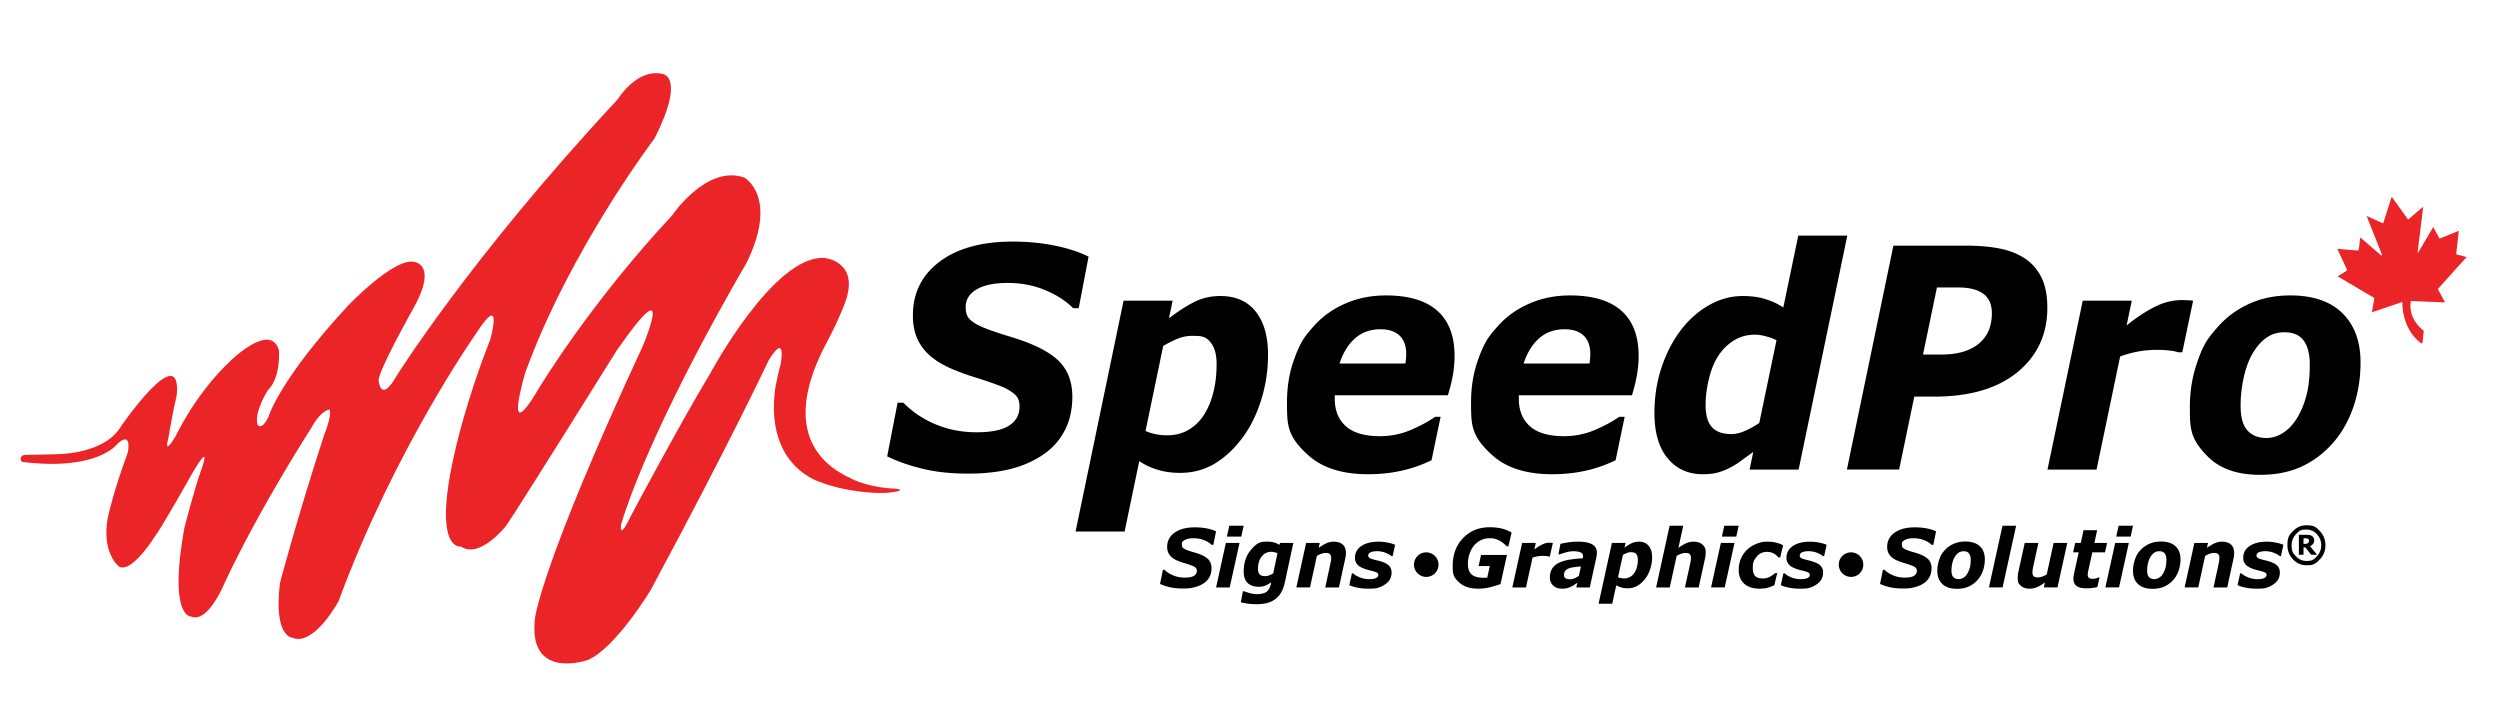 <svg xmlns="http://www.w3.org/2000/svg" id="Layer_1" version="1.1" viewBox="0 0 954.6 273.2"><defs><style>.st0{isolation:isolate}.st1{fill:#eb2427}</style></defs><path d="M324.3 182.4c-19.2-9.2-21.7-27.7-8.2-52.4 4.754-9.146 6.6-14.5 6.6-14.5 5.8-15.8-7.9-17-7.9-17-19.5-1.2-43.9 44.6-43.9 44.6-10.8 17.8-29.9 53.7-29.9 53.7-5 10.5-3.8 3.2-3.8 3.2 12.5-40 47.8-99.5 47.8-99.5 12.5-25.4-.8-32.7-.8-32.7-14.4-5.1-27.6 14.5-27.6 14.5-31.3 33.5-50.6 65.6-50.6 65.6-14.5 24.6-5.4-5.7-5.4-5.7 17-46.8 49.3-89.3 49.3-89.3 11.9-23.4 3.3-24.6 3.3-24.6-9.9-2.6-17.4 9.7-17.4 9.7-56.4 60.5-84.6 105.9-84.6 105.9-5.8 10.1-6.6 1.6-6.6 1.6-.8-2.8 13.1-27.5 13.1-27.5 9.8-17.3.4-18 .4-18-7.6-1.7-25.1 16.6-25.1 16.6-26.6 28.7-30.5 42.6-30.5 42.6-2.9 5.8-4.2 2.8-4.2 2.8-1.3-4.8 4-13 4-13 5.1-5.1 4.2-15.3 4.2-15.3-3.2-10.9-18.4 4-18.4 4-13.5 12.6-21 28.8-21 28.8-4.9 8.1-2.9 1.2-2.9 1.2 1.7-10.2 3.3-16.9 3.3-16.9 1.8-21.5-21.1 11.7-21.1 11.7-2.9 4.9-7.6 7.7-14.2 9.5s-12.3 1.4-22.5 1.7c-2.4 0-2.1 2.6-1 2.7 28.8 3.5 36.1-6.9 36.1-6.9 5.8-5.3 4 3.3 4 3.3-5.4 14.5-7.5 24.2-7.5 24.2-2.9 14.1 4.2 19.4 4.2 19.4 5 2.5 13.7-11.7 13.7-11.7 2.1-2.4 14.1-23.8 14.1-23.8 8.3-14.1 3.3-.8 3.3-.8-2.1 5.7-6.2 21.4-6.2 21.4-6.2 34.3 2.5 33.9 2.5 33.9 6.6 2.8 12.9-12.9 12.9-12.9 13.6-29 33-59 33-59 4-7.3 7.1-7.1 7.1-7.1.8 2.7-2 9.3-2 9.3-10.6 32.5-17 56.9-17 56.9-2.5 20.7 4.7 20.9 4.7 20.9 8.3 3.5 17.7-14 17.7-14 21.3-57.9 52.5-102.2 52.5-102.2 10.7-16.6 5.4 2.4 5.4 2.4-9.5 23.8-13.8 44-13.8 44-8.3 37.1 2.6 35 2.6 35 7.2 4.9 17.3-8 17.3-8 5.6-8.2 42.2-66.9 42.2-66.9 23.2-33.3 10-1.8 10-1.8-39 84-41.2 103.9-41.2 103.9-3 24.3 20.2 16.1 20.2 16.1 10.6-4.6 23.9-26.6 23.9-26.6 30.3-56.3 45.1-87.8 45.1-87.8 6.9-11.3 4.6 1.4 4.6 1.4-1.2 4.2-2.1 9.4-2.1 9.4-4 30.2 17.6 35.8 17.6 35.8 7.4 3 20.2 4.7 26.8 3.8s1.5-1.5 0-1.5-10.8-.9-16.5-4.4z" class="st1"/><g class="st0"><path d="M369.718 180.851q-9.872 0-17.598-1.896-7.726-1.894-13.359-4.708l3.979-20.5h2.171q5.322 5.399 12.507 8.354 7.182 2.959 15.452 2.958 8.474 0 12.454-2.556t3.979-7.321q0-1.78-.646-3.072-.647-1.292-2.507-2.555c-1.86-1.263-2.938-1.675-5.091-2.498s-4.935-1.771-8.346-2.843q-5.634-1.722-10.104-3.732t-7.623-4.766q-3.152-2.812-4.78-6.489-1.628-3.674-1.628-8.785 0-12.862 10.207-20.528 10.206-7.666 27.933-7.666 8.527 0 16.099 1.551 7.57 1.55 12.842 4.191l-3.772 19.696h-2.118q-4.032-4.11-10.621-6.879t-14.393-2.769q-7.649 0-11.834 2.454-4.187 2.455-4.187 6.791 0 2.01.62 3.33.62 1.323 2.532 2.584 1.654 1.15 5.22 2.498 3.566 1.35 8.372 2.785 12.92 3.847 18.45 9.016 5.529 5.168 5.529 14.011 0 7.407-2.997 13.034-2.998 5.629-8.27 9.131-5.53 3.732-12.558 5.455-7.03 1.723-15.917 1.723Zm114.47-45.421q0 8.901-2.609 17.255-2.608 8.355-7.103 14.385-4.702 6.374-10.615 9.934-5.916 3.56-13.25 3.561-4.65-.001-8.55-1.178-3.901-1.176-7.052-3.302l-5.588 26.874h-18.723l18.327-88.143h18.723l-1.396 6.718q5.271-4.019 9.743-6.259 4.47-2.24 9.898-2.239 8.786 0 13.49 5.943t4.704 16.451Zm-24.239 22.624q2.221-3.617 3.411-8.47 1.19-4.852 1.189-10.537 0-5.224-2.065-8.01c-2.065-2.786-3.838-2.785-7.383-2.785a14.2 14.2 0 0 0-5.37 1.062q-2.633 1.062-5.576 2.784l-6.745 32.443q1.654.805 3.851 1.235c2.197.43 2.973.431 4.523.431q4.705 0 8.323-2.24 3.617-2.238 5.842-5.914Zm62.457 23.026q-14.844 0-22.914-7.299c-8.07-7.299-8.069-11.59-8.069-20.172q0-8.793 2.638-16.149c2.638-7.356 4.292-9.215 7.604-12.931q4.757-5.403 11.896-8.563 7.137-3.16 15.672-3.16 12.981 0 19.576 5.837 6.594 5.84 6.595 17.224 0 3.91-.699 7.649a67 67 0 0 1-1.839 7.418h-43.198v1.32q0 6.718 4.248 10.509 4.249 3.789 13.006 3.789 6.113 0 11.579-2.297 5.466-2.296 9.508-5.11h2.072l-3.466 16.595a52.2 52.2 0 0 1-11.432 3.991q-6 1.35-12.775 1.35Zm14.236-42.263a32 32 0 0 0 .232-1.903q.079-.864.079-1.788-.001-4.555-2.542-6.979-2.543-2.422-7.314-2.422-5.758 0-9.676 3.46-3.917 3.462-5.939 9.632zm56.048 42.263q-14.844 0-22.914-7.299c-8.07-7.299-8.069-11.59-8.069-20.172q0-8.793 2.638-16.149c2.638-7.356 4.292-9.215 7.604-12.931q4.757-5.403 11.896-8.563 7.137-3.16 15.672-3.16 12.981 0 19.576 5.837 6.595 5.84 6.595 17.224 0 3.91-.699 7.649a67 67 0 0 1-1.839 7.418h-43.198v1.32q0 6.718 4.248 10.509 4.249 3.789 13.006 3.789 6.113 0 11.579-2.297 5.466-2.296 9.508-5.11h2.072l-3.466 16.595a52.2 52.2 0 0 1-11.432 3.991q-6 1.35-12.775 1.35Zm14.236-42.263a32 32 0 0 0 .232-1.903q.078-.864.079-1.788-.001-4.555-2.542-6.979-2.543-2.422-7.314-2.422-5.758 0-9.676 3.46-3.917 3.462-5.939 9.632zm98.45-48.866L686.788 179.3h-18.725l1.397-6.719a227 227 0 0 0-4.729 3.417 31.4 31.4 0 0 1-4.522 2.785q-2.327 1.147-4.574 1.723-2.25.574-5.4.574-8.424 0-13.464-6.087-5.039-6.087-5.039-17.284 0-9.186 2.662-17.255 2.662-8.067 7.314-14.27 4.548-6.03 10.751-9.59t12.975-3.56q4.755 0 8.27 1.062c3.515 1.062 4.755 1.809 7.236 3.302l5.712-27.448zm-27.038 39.962q-1.498-.801-3.926-1.461t-4.288-.66q-4.443.001-8.008 2.18t-6.044 5.962q-2.22 3.383-3.514 8.63-1.29 5.245-1.291 10.119 0 5.791 2.427 8.429t7.384 2.637q2.53 0 5.343-1.262a35 35 0 0 0 5.345-2.981zm103.422-12.457q0 15.276-11.398 24.635t-31.867 9.359h-7.547l-5.783 27.85h-19.942l17.755-85.501h27.66q7.547 0 13.157 1.148 5.61 1.15 9.693 3.962 4.032 2.814 6.152 7.321 2.12 4.508 2.12 11.226m-21.189 2.125q0-4.996-3.263-7.407-3.262-2.412-9.682-2.412H739.6l-5.316 25.61h7.141q9.055 0 14.101-4.105 5.045-4.105 5.046-11.686Zm72.72 14.93h-1.651q-1.239-.459-3.51-.689a45 45 0 0 0-4.488-.229q-3.665 0-7.07.604-3.406.602-7.017 1.923l-9.015 43.182h-18.729l13.46-64.484H814l-1.978 9.475q5.265-4.306 10.504-7.006 5.239-2.699 10.556-2.699.98.001 2.193.058 1.213.059 2.143.173l-4.128 19.695Zm68.055 3.904q0 9.075-2.739 16.997-2.74 7.924-7.7 13.609-5.167 5.915-11.989 9.102t-15.917 3.187q-12.972 0-19.897-6.891c-6.925-6.891-6.925-10.948-6.925-19.064q0-8.613 2.584-16.365c2.584-7.752 4.271-9.723 7.648-13.666q4.91-5.799 12.067-9.159 7.156-3.358 16.047-3.358 13.023 0 19.922 6.804 6.9 6.806 6.899 18.806Zm-24.186 21.132q2.376-4.019 3.592-8.786 1.214-4.765 1.214-11.599 0-5.914-2.325-9.102-2.327-3.187-7.391-3.187-3.927 0-6.899 2.124-2.971 2.126-5.245 6.029-2.12 3.617-3.333 8.958a49.2 49.2 0 0 0-1.215 10.968q0 6.603 2.636 9.445 2.635 2.843 7.235 2.843 3.359 0 6.46-2.038t5.271-5.656Z" class="st0"/></g><g class="st0"><path d="M451.555 224.715q-2.747 0-4.896-.499-2.15-.5-3.717-1.241l1.107-5.404h.604a10.4 10.4 0 0 0 3.48 2.203q1.998.78 4.3.779 2.357 0 3.465-.674 1.107-.673 1.107-1.93 0-.469-.18-.81t-.697-.674-1.417-.658a43 43 0 0 0-2.322-.749 25 25 0 0 1-2.811-.984q-1.245-.53-2.121-1.256a5 5 0 0 1-1.33-1.711q-.454-.969-.453-2.316 0-3.39 2.84-5.411t7.772-2.021q2.372 0 4.479.408 2.107.41 3.573 1.105l-1.05 5.191h-.59q-1.12-1.083-2.955-1.812t-4.005-.73q-2.129 0-3.293.647c-1.164.647-1.164 1.028-1.164 1.79q0 .53.172.878c.172.348.351.459.705.681q.46.303 1.452.659c.992.356 1.438.481 2.329.733q3.595 1.015 5.134 2.377 1.539 1.363 1.539 3.693 0 1.953-.834 3.436a6.7 6.7 0 0 1-2.301 2.407q-1.538.984-3.494 1.438c-1.956.454-2.78.453-4.43.453Zm21.741-17.406-3.746 16.998h-5.211l3.745-16.998zm1.583-6.555-.905 4.133h-5.493l.905-4.133zm18.972 6.555-3.246 15.045q-.529 2.422-1.508 4.027-.978 1.604-2.374 2.558-1.439.984-3.123 1.378-1.683.393-3.784.393a25 25 0 0 1-3.339-.219q-1.597-.219-2.69-.508l.792-4.178h.633q1.196.485 2.419.772t2.175.288q1.367 0 2.375-.266c1.008-.266 1.2-.432 1.584-.764q.619-.53.986-1.303.367-.771.591-1.892l.07-.317q-1.123.801-2.23 1.271t-2.504.469q-2.718 0-4.251-1.438-1.532-1.438-1.532-4.345 0-5.01 2.69-8.227c2.69-3.217 3.973-3.217 6.534-3.217q1.381 0 2.512.349 1.129.347 1.82.877l.361-.756h5.039Zm-6.056 3.935a6 6 0 0 0-1.103-.371 5 5 0 0 0-1.203-.174q-2.321 0-3.733 1.831-1.413 1.831-1.413 4.708 0 1.3.605 2.027.606.726 2.178.727.764 0 1.55-.31c.786-.31 1.017-.452 1.478-.734l1.642-7.704Zm26.126-.092q0 .454-.058.984a8 8 0 0 1-.187 1.105l-2.41 11.064h-5.242l1.836-8.432a40 40 0 0 0 .315-1.604q.115-.665.115-1.242 0-.983-.476-1.438c-.476-.455-.896-.454-1.741-.454q-.619 0-1.425.28c-.806.28-1.142.467-1.813.84l-2.629 12.049h-5.21l3.73-16.998h5.21l-.427 1.877q1.597-1.105 2.916-1.727 1.317-.62 2.901-.62 2.173 0 3.384 1.104 1.209 1.106 1.209 3.209Zm8.282 13.623q-2.071 0-4.012-.408-1.942-.408-2.977-.953l.993-4.48h.475q.317.287.8.635.481.349 1.375.727a10 10 0 0 0 1.771.599 9 9 0 0 0 2.175.249q1.741 0 2.613-.424.87-.423.871-1.211 0-.605-.62-.923-.619-.319-2.563-.787-3.297-.803-4.516-1.938-1.217-1.135-1.217-2.831 0-2.876 2.445-4.533t6.614-1.657q1.812 0 3.624.386t2.66.825l-.95 4.299h-.446q-1.024-.833-2.47-1.354a8.7 8.7 0 0 0-2.974-.522q-1.656 0-2.542.416-.886.417-.886 1.279 0 .667.764 1.021.764.356 2.405.734 3.053.697 4.4 1.756 1.346 1.059 1.347 2.967 0 2.846-2.474 4.488c-2.474 1.642-3.878 1.642-6.687 1.642Zm42.22 0q-4.558 0-7.14-2.27c-2.582-2.27-2.581-3.664-2.581-6.449q0-6.508 3.982-10.618 3.983-4.109 10.109-4.109 2.316 0 4.292.416 1.978.417 4.105 1.582l-1.222 5.282h-.618q-1.726-1.725-3.265-2.398c-1.539-.673-2.157-.674-3.394-.674q-1.884 0-3.408.81a8.1 8.1 0 0 0-2.603 2.185q-1.021 1.301-1.597 3.085a12.1 12.1 0 0 0-.575 3.734q0 2.707 1.411 3.985 1.41 1.277 4.594 1.277a16 16 0 0 0 1.381-.061l.968-4.404h-4.271l.935-4.254h9.88l-2.445 11.125a39 39 0 0 1-4.076 1.227 18.7 18.7 0 0 1-4.465.529Zm27.366-12.275h-.46q-.344-.122-.976-.182a13 13 0 0 0-1.249-.061q-1.02 0-1.968.159-.947.157-1.952.507l-2.509 11.383h-5.211l3.745-16.998h5.212l-.551 2.497q1.465-1.135 2.923-1.847c1.458-.712 1.951-.711 2.938-.711q.273 0 .61.015t.596.046l-1.148 5.191Zm10.504 10.008-1.18.807a9 9 0 0 1-1.281.746 10.4 10.4 0 0 1-1.511.533q-.706.182-1.957.182-2.016 0-3.289-1.189t-1.273-3.1q0-2.015.905-3.417.904-1.404 2.686-2.236 1.667-.788 3.973-1.137c2.306-.349 3.201-.404 4.992-.515q.015-.091.062-.296.048-.204.048-.462 0-1.074-.949-1.506t-2.832-.432q-1.28 0-2.824.455c-1.544.455-1.805.555-2.322.756h-.475l.763-4.025q.906-.243 2.804-.545a24 24 0 0 1 3.782-.303q3.795 0 5.572 1.044 1.775 1.044 1.775 3.239 0 .303-.05.787a7 7 0 0 1-.137.848l-2.53 11.564h-5.15zm1.377-6.224q-1.387.121-2.602.288-1.215.165-2.067.484-.882.332-1.345.938t-.462 1.605q0 .877.614 1.233.614.355 1.785.355.767 0 1.641-.37a8 8 0 0 0 1.642-.942l.794-3.592Zm27.173-3.542q0 2.346-.726 4.549-.726 2.202-1.977 3.791-1.308 1.68-2.953 2.619-1.646.938-3.688.938a8.6 8.6 0 0 1-2.379-.311 7.4 7.4 0 0 1-1.962-.87l-1.555 7.084h-5.21l5.1-23.234h5.21l-.389 1.771q1.466-1.06 2.711-1.649 1.244-.592 2.754-.591 2.445 0 3.754 1.566t1.309 4.337Zm-6.744 5.964q.619-.954.949-2.232c.33-1.278.331-1.778.331-2.778q0-1.377-.575-2.111-.574-.734-2.054-.734-.762 0-1.494.28-.733.281-1.552.734l-1.877 8.552q.46.213 1.071.326t1.259.113q1.31 0 2.315-.59a4.76 4.76 0 0 0 1.626-1.56Zm27.192-7.554q0 .364-.058.939a10 10 0 0 1-.187 1.15l-2.424 11.064h-5.241l1.853-8.432q.201-.968.315-1.635c.114-.667.115-.843.115-1.195q0-1.014-.482-1.461-.481-.446-1.747-.446-.619 0-1.423.28-.806.28-1.798.84l-2.639 12.049h-5.209l5.157-23.553h5.209l-1.846 8.432q1.583-1.105 2.906-1.727 1.324-.62 2.907-.62 2.202 0 3.396 1.128c1.194 1.128 1.194 1.813 1.194 3.186Zm11.014-3.843-3.746 16.998h-5.211l3.745-16.998zm1.583-6.555-.905 4.133h-5.493l.905-4.133zm7.867 24.021q-1.654 0-3.1-.431a6.95 6.95 0 0 1-2.523-1.341 6.1 6.1 0 0 1-1.64-2.242q-.59-1.348-.589-3.121 0-2.287.826-4.25a10.5 10.5 0 0 1 2.322-3.431q1.468-1.44 3.581-2.28c2.113-.84 2.934-.841 4.572-.841q1.481 0 2.941.349 1.46.346 2.71 1.014l-1.093 4.646h-.733q-.848-1.074-1.919-1.597t-2.409-.522q-2.444 0-3.926 1.827c-1.482 1.827-1.48 2.736-1.48 4.556q0 1.894.913 2.835.912.939 2.84.939 1.495 0 2.725-.644 1.228-.643 2.106-1.43h.733l-1.093 4.646q-1.552.712-2.725 1.014-1.172.303-3.041.303Zm15.213 0q-2.071 0-4.012-.408-1.942-.408-2.977-.953l.993-4.48h.475q.317.287.8.635.481.349 1.375.727a10 10 0 0 0 1.771.599 9 9 0 0 0 2.175.249q1.742 0 2.613-.424.87-.423.871-1.211 0-.605-.62-.923-.619-.319-2.563-.787-3.298-.803-4.516-1.938t-1.217-2.831q0-2.876 2.445-4.533t6.614-1.657q1.812 0 3.624.386t2.66.825l-.95 4.299h-.446q-1.024-.833-2.47-1.354a8.7 8.7 0 0 0-2.974-.522q-1.656 0-2.542.416-.886.417-.886 1.279 0 .667.764 1.021.764.356 2.405.734 3.053.697 4.4 1.756 1.346 1.059 1.347 2.967 0 2.846-2.474 4.488c-2.474 1.642-3.878 1.642-6.687 1.642Zm39.515-.06q-2.746 0-4.896-.499-2.15-.5-3.717-1.241l1.107-5.404h.604a10.4 10.4 0 0 0 3.48 2.203q1.998.78 4.3.779 2.357 0 3.465-.674 1.107-.673 1.107-1.93 0-.469-.18-.81t-.697-.674-1.417-.658a43 43 0 0 0-2.322-.749 25 25 0 0 1-2.811-.984q-1.245-.53-2.121-1.256a5 5 0 0 1-1.33-1.711q-.454-.969-.453-2.316 0-3.39 2.84-5.411t7.772-2.021q2.372 0 4.479.408 2.107.41 3.573 1.105l-1.05 5.191h-.59q-1.12-1.083-2.955-1.812t-4.005-.73q-2.129 0-3.293.647c-1.164.647-1.164 1.028-1.164 1.79q0 .53.172.878c.172.348.351.459.705.681q.46.303 1.452.659c.992.356 1.438.481 2.329.733q3.594 1.015 5.134 2.377 1.539 1.363 1.539 3.693 0 1.953-.834 3.436a6.7 6.7 0 0 1-2.301 2.407q-1.538.984-3.494 1.438c-1.956.454-2.78.453-4.43.453Zm31.407-11.186q0 2.392-.763 4.48-.762 2.089-2.143 3.588a10 10 0 0 1-3.336 2.398q-1.898.84-4.429.84-3.61 0-5.536-1.816-1.927-1.817-1.927-5.025 0-2.27.719-4.313c.719-2.043 1.188-2.563 2.128-3.603q1.366-1.53 3.357-2.414 1.992-.886 4.466-.886 3.624 0 5.543 1.794 1.92 1.793 1.92 4.957Zm-6.73 5.571q.66-1.06.999-2.316t.338-3.057q0-1.56-.647-2.399-.646-.841-2.056-.841-1.093 0-1.92.561-.827.56-1.46 1.59-.59.952-.927 2.361a12.3 12.3 0 0 0-.338 2.891q0 1.74.732 2.49.733.749 2.014.749.935 0 1.798-.537c.863-.537 1.063-.855 1.467-1.491Zm18.679-18.346-5.172 23.553h-5.21l5.172-23.553zm19.527 6.555-3.733 16.998h-5.21l.412-1.877q-.776.53-1.517.991a9.4 9.4 0 0 1-1.401.734 7.2 7.2 0 0 1-1.523.492 7.5 7.5 0 0 1-1.365.128q-2.128 0-3.356-1.074c-1.228-1.074-1.229-1.776-1.229-3.179q0-.575.058-1.067.057-.49.188-1.082l2.431-11.064h5.225l-1.852 8.431a26 26 0 0 0-.323 1.665 8 8 0 0 0-.107 1.181q0 1 .46 1.445.46.447 1.74.446.631 0 1.459-.287a11 11 0 0 0 1.79-.832l2.646-12.049h5.21Zm7.334 17.331q-2.688 0-3.839-.931t-1.15-2.763q0-.485.072-.938.071-.454.187-1.06l1.765-8.053h-2.139l.793-3.587h2.132l1.065-4.859h5.194l-1.061 4.859h4.847l-.788 3.587h-4.842l-1.351 6.13q-.146.636-.276 1.28a5.7 5.7 0 0 0-.131 1.097q0 .908.481 1.264.48.355 1.487.355.403 0 1.056-.158a5 5 0 0 0 1.042-.355h.431l-.805 3.647q-.877.227-1.848.355-.971.129-2.323.129Zm16.176-17.331-3.746 16.998h-5.211l3.745-16.998zm1.583-6.555-.905 4.133h-5.493l.905-4.133zm18.148 12.775q0 2.392-.763 4.48-.762 2.089-2.143 3.588a10 10 0 0 1-3.336 2.398q-1.898.84-4.429.84-3.61 0-5.536-1.816-1.927-1.817-1.927-5.025 0-2.27.719-4.313c.719-2.043 1.188-2.563 2.128-3.603q1.366-1.53 3.357-2.414 1.991-.886 4.466-.886 3.623 0 5.543 1.794 1.92 1.793 1.92 4.957Zm-6.729 5.571q.66-1.06.999-2.316t.338-3.057q0-1.56-.647-2.399-.646-.841-2.056-.841-1.094 0-1.92.561-.828.56-1.46 1.59-.59.952-.927 2.361a12.3 12.3 0 0 0-.338 2.891q0 1.74.732 2.49.733.749 2.014.749.935 0 1.798-.537c.863-.537 1.063-.855 1.467-1.491Zm27.221-7.948q0 .454-.058.984a8 8 0 0 1-.187 1.105l-2.41 11.064h-5.242l1.836-8.432a40 40 0 0 0 .315-1.604q.115-.665.115-1.242 0-.983-.476-1.438c-.476-.455-.896-.454-1.741-.454q-.619 0-1.425.28c-.806.28-1.142.467-1.813.84l-2.629 12.049h-5.21l3.73-16.998h5.21l-.427 1.877q1.597-1.105 2.916-1.727 1.317-.62 2.901-.62 2.173 0 3.384 1.104 1.209 1.106 1.209 3.209Zm8.283 13.623q-2.071 0-4.012-.408-1.942-.408-2.977-.953l.993-4.48h.475q.317.287.8.635.481.349 1.375.727a10 10 0 0 0 1.771.599 9 9 0 0 0 2.175.249q1.741 0 2.613-.424.87-.423.871-1.211 0-.605-.62-.923-.619-.319-2.563-.787-3.298-.803-4.516-1.938t-1.217-2.831q0-2.876 2.445-4.533t6.614-1.657q1.812 0 3.624.386t2.66.825l-.95 4.299h-.446q-1.024-.833-2.47-1.354a8.7 8.7 0 0 0-2.974-.522q-1.656 0-2.542.416-.886.417-.886 1.279 0 .667.764 1.021.764.356 2.405.734 3.053.697 4.4 1.756 1.346 1.059 1.347 2.967 0 2.846-2.474 4.488c-2.474 1.642-3.878 1.642-6.687 1.642Zm26.556-16.572q0 3.16-2.125 5.396c-2.125 2.236-3.126 2.237-5.127 2.237s-3.71-.746-5.126-2.237q-2.126-2.237-2.126-5.396c0-3.159.709-3.905 2.126-5.396q2.124-2.236 5.126-2.236c3.002 0 3.71.745 5.127 2.236s2.125 3.29 2.125 5.396m-1.602 0q0-2.462-1.655-4.227t-3.995-1.766c-2.339 0-2.891.589-3.994 1.766q-1.656 1.765-1.656 4.227c0 2.462.552 3.051 1.656 4.228q1.656 1.765 3.994 1.765c2.338 0 2.891-.588 3.995-1.765q1.656-1.765 1.655-4.228m-1.576 3.618h-2.273l-2.187-2.788h-.721v2.788h-1.777v-7.598h2.741q.763 0 1.225.062.46.062.913.317.494.291.726.706.23.415.23 1.032 0 .831-.444 1.368a2.95 2.95 0 0 1-1.157.839l2.725 3.273Zm-3.102-5.342q0-.237-.097-.435c-.097-.198-.172-.239-.322-.321q-.21-.123-.482-.153a5 5 0 0 0-.616-.031h-.562v2.136h.428q.444 0 .763-.066.318-.065.512-.224.193-.15.285-.369c.092-.219.092-.325.092-.536Z" class="st0"/></g><circle cx="544.6" cy="215.6" r="4.7"/><circle cx="706.8" cy="215.6" r="4.7"/><path d="m920.879 114.944 12.735.524-2.609-4.831c-.091-.126-.101-.407.089-.543l10.764-11.951-3.747-.948c-.109-.018-.199-.144-.227-.316l.988-8.757-7.109 2.905c-.126.091-.28.01-.371-.117l-2.264-4.217-5.769 9.703-.126.091-.091-.126 2.13-17.434-5.765 4.909-.045-.063-6.22-8.655-3.209 10.066-.126.091-6.23-2.804 5.876 14.842c.045.063-.036.217-.099.263s-.063.045-.217-.036l-8.015-6.887-.512 4.487a.61.61 0 0 1-.695.499l-7.535-.621 3.713 7.966c.091.126.01.28-.117.371l-3.421 2.171 13.67 8.091a.61.61 0 0 1 .237.596l-.881 5.04 11.628-3.949s-.441 10.185 7.226 15.788c.091.126.326.053.407-.101l.063-.045.484-4.659s-6.307-4.377-4.871-11.445l.263.099Z" class="st1"/></svg>